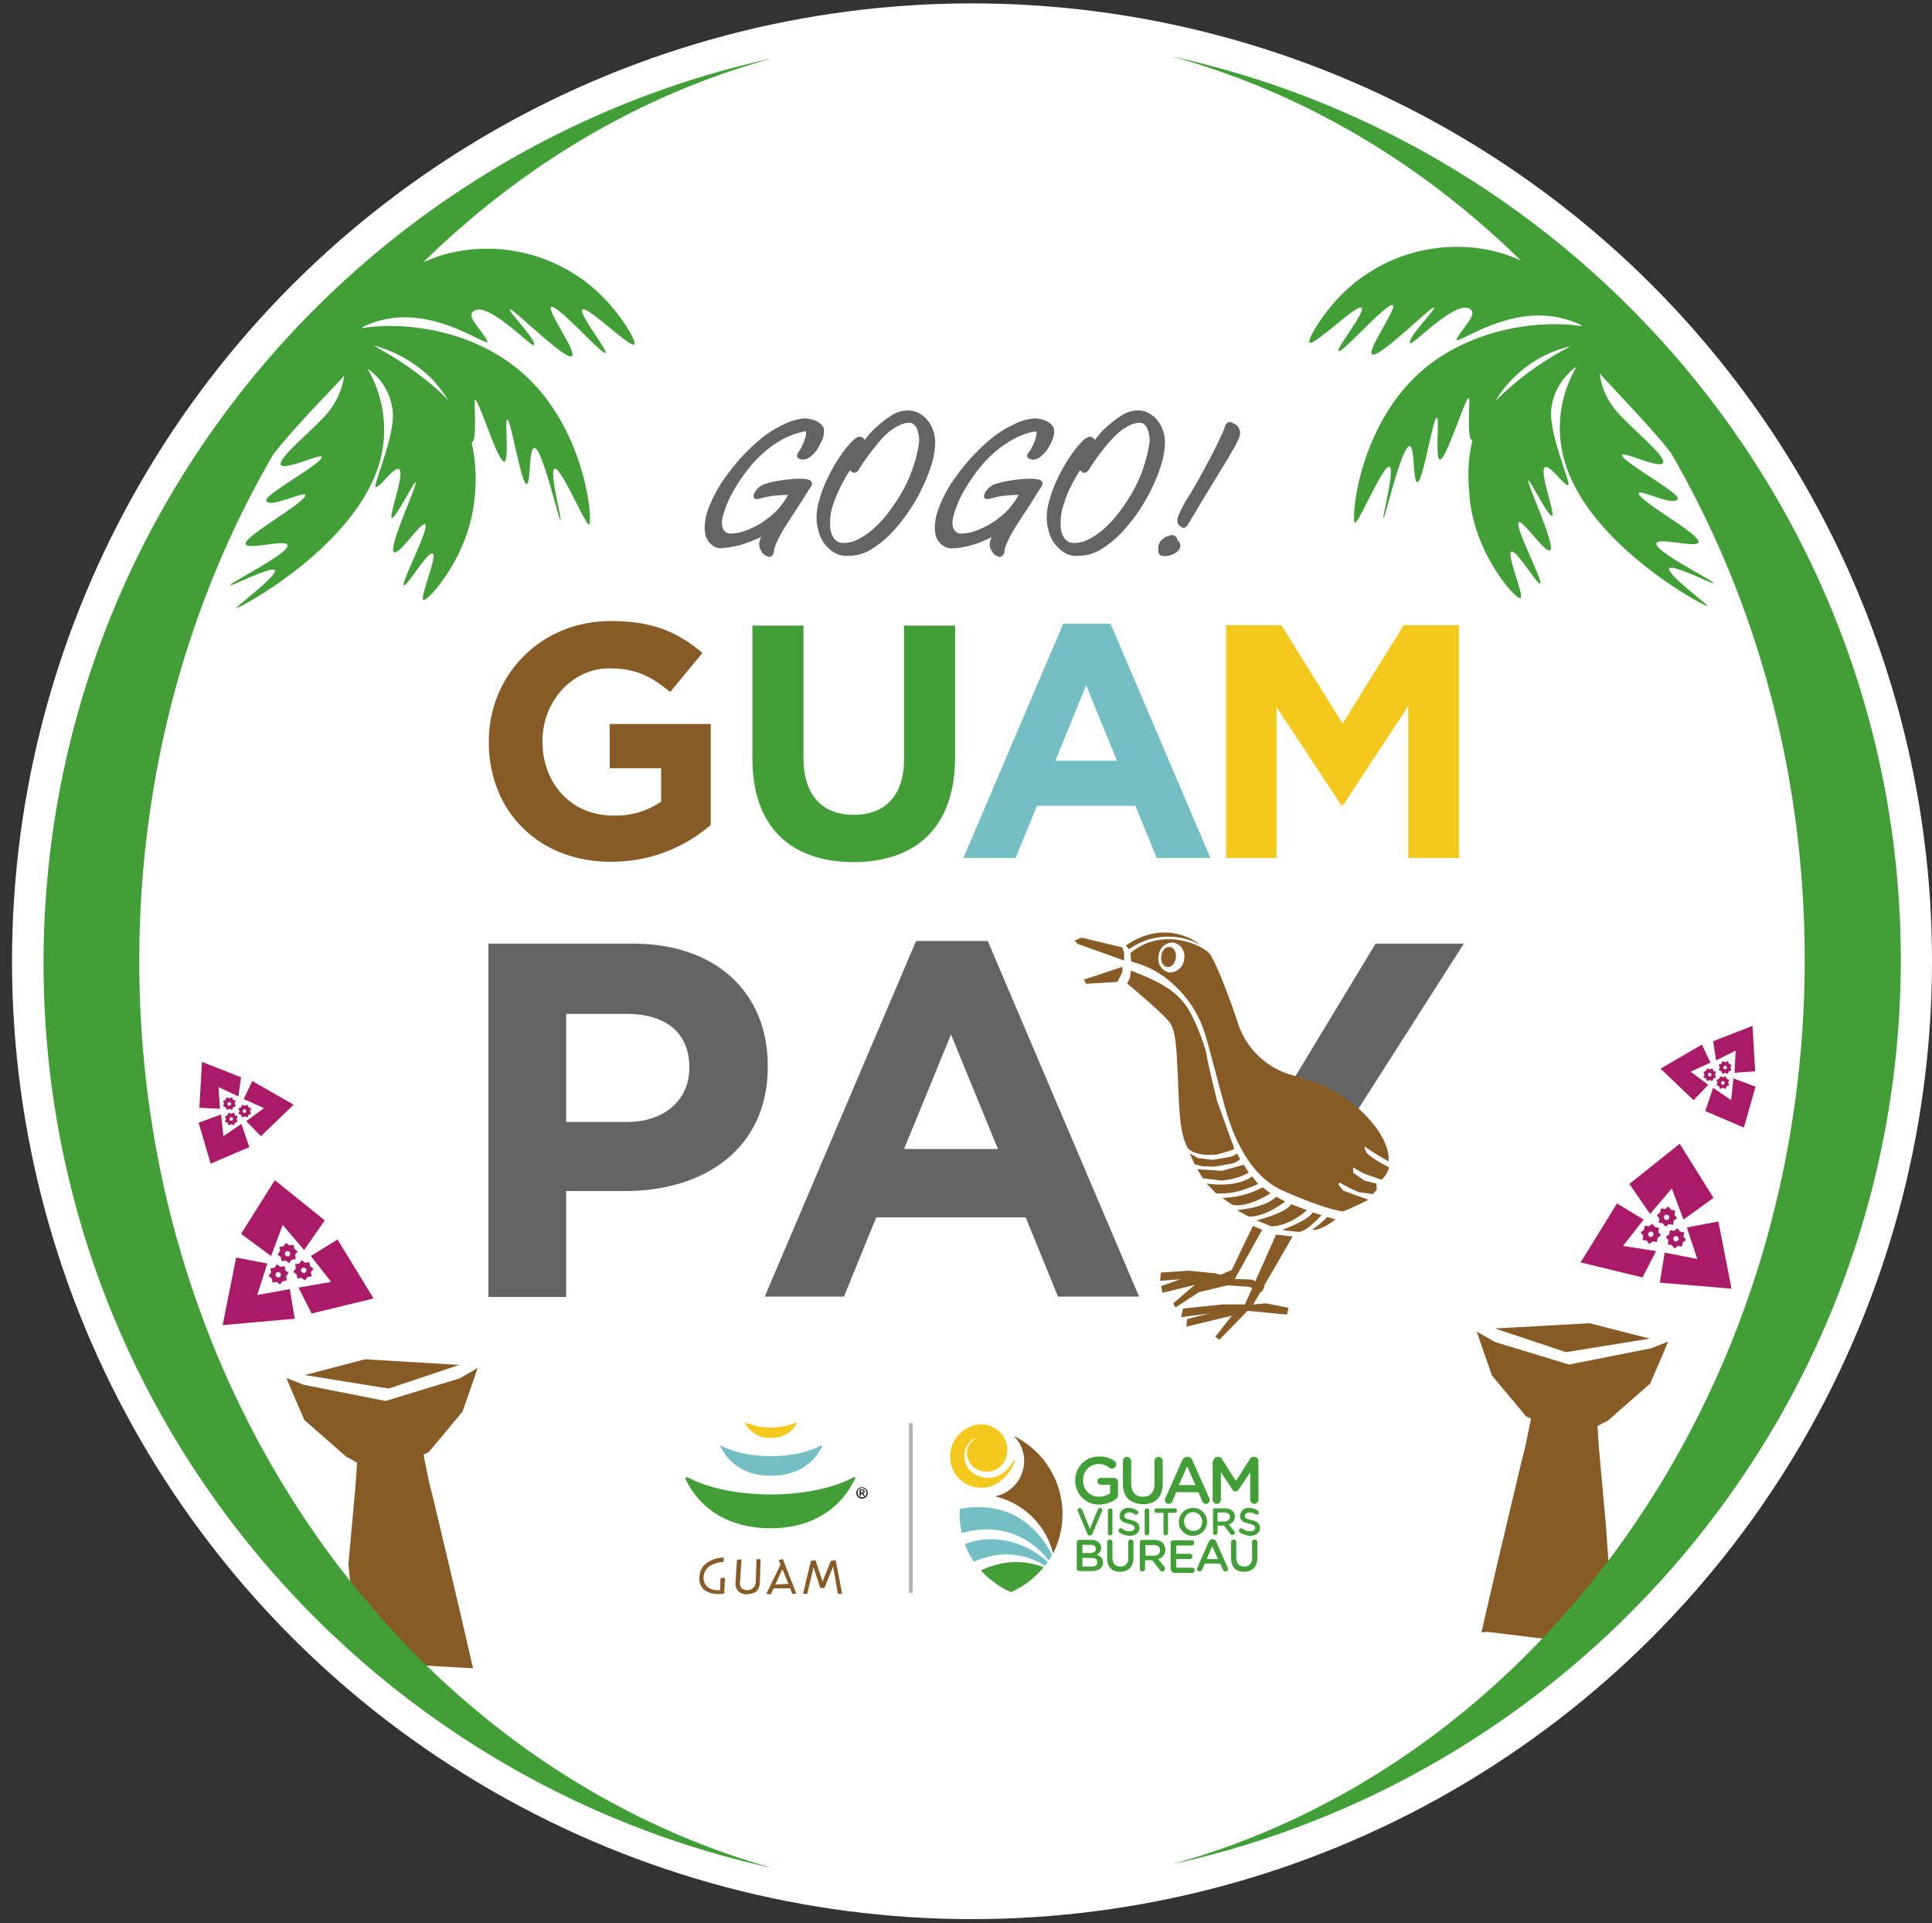 <svg id="logo" xmlns="http://www.w3.org/2000/svg" width="436.591" height="434.555" viewBox="0 0 436.591 434.555"><rect x="0" y="0" width="436.591" height="434.555" fill="#333333" stroke="none"/><g id="グループ_1871" data-name="グループ 1871" transform="translate(2.715 .764)"><g id="グループ_1870" data-name="グループ 1870" fill="#fff"><ellipse id="楕円形_227" data-name="楕円形 227" cx="216.938" cy="216.429" rx="216.938" ry="216.429"/><ellipse id="楕円形_228" data-name="楕円形 228" cx="188.092" cy="210.575" rx="188.092" ry="210.575" transform="translate(28.846 5.854)"/></g></g><g id="グループ_1875" data-name="グループ 1875" transform="translate(333.679 231.785)"><g id="グループ_1872" data-name="グループ 1872" transform="translate(0 67.194)" fill="#875b25"><path id="パス_1686" data-name="パス 1686" d="M407.9 363.288l21.38-1.188 13.575 3.479-18.92 3.054z" transform="translate(-403.743 -362.1)"/><path id="パス_1687" data-name="パス 1687" d="M403 364.3l4.157 2.375 16.714 5.091 18.5-3.648 3.9-1.527c-1.273 3.139-2.63 6.193-3.988 9.332v.085l-.085.085-9.587 8.4h-.085l-2.206 1.188.339 5.175.509 5.6 1.018 11.2c0 .339.085.679.085 1.1l1.1 15.611-10.52 9.926-17.308-2.121-1.442.085.339-1.442c1.782-7.89 3.648-15.78 5.515-23.671l2.8-11.793c.424-1.951 1.018-3.9 1.442-5.939l1.1-5.43-.933-.424-.17-.085-.085-.085-7.72-9.248v-.17c-1.1-3.224-2.291-6.363-3.309-9.587.17.424.339.848.509 1.188z" transform="translate(-403 -362.434)"/></g><g id="グループ_1873" data-name="グループ 1873" transform="translate(41.572)" fill="#a91b66"><path id="パス_1688" data-name="パス 1688" d="M469.785 297.148l-.594-.255-.255-.594-.594.255-.594-.255-.255.594-.594.255.255.594-.255.594.594.255.255.594.594-.254.594.254.255-.594.594-.255-.255-.594zm-1.018.509l-.085.17.085.17-.17.085-.085.17-.17-.085-.17.085-.085-.17-.17-.085.085-.17-.085-.17.17-.085.085-.17.17.085.17-.085.085.17z" transform="translate(-454.259 -284.931)"/><path id="パス_1689" data-name="パス 1689" d="M465.436 294.2l-.594.255-.594-.255-.255.594-.594.255.255.594-.255.594.594.255.255.594.594-.255.594.255.254-.594.594-.255-.254-.594.254-.594-.594-.255zm-.424 1.018l.085.17.17.085-.085.17.085.17-.17.085-.085.17-.17-.085-.17.085-.085-.17-.17-.085.085-.17-.085-.17.17-.085.085-.17.17.085z" transform="translate(-453.728 -284.613)"/><path id="パス_1690" data-name="パス 1690" d="M470.385 293.148l-.594-.255-.255-.594-.594.255-.594-.255-.255.594-.594.255.255.594-.255.594.594.255.255.594.594-.255.594.255.255-.594.594-.255-.254-.594zm-1.018.424l-.085.17.085.17-.17.085-.085.17-.17-.085-.17.085-.085-.17-.17-.085.085-.17-.085-.17.17-.085.085-.17.17.085.17-.085.085.17z" transform="translate(-454.35 -284.325)"/><path id="パス_1691" data-name="パス 1691" d="M469.754 301.821l.509-4.921 5.006 1.866-2.63 9.248-8.739-3.733 1.782-5.26z" transform="translate(-453.804 -285.022)"/><path id="パス_1692" data-name="パス 1692" d="M471.09 288.5l-.254 5.006 4.666-.339-.594-10.266-8.908 3.477.679 4.327z" transform="translate(-454.122 -282.9)"/><path id="パス_1693" data-name="パス 1693" d="M458.787 294.009l3.988 2.969-3.309 3.478L452 293.33l9.333-5.43 1.951 4.072z" transform="translate(-452 -283.658)"/></g><g id="グループ_1874" data-name="グループ 1874" transform="translate(23.501 26.64)" fill="#a91b66"><path id="パス_1694" data-name="パス 1694" d="M451 332.951l.594.764-.17.933.933.17.594.764.764-.594.933.17.17-.933.764-.594-.594-.764.17-.933-.933-.17-.595-.764-.764.594-.933-.17-.17.933zm1.527.339l.255-.17.085-.254.254.085.255-.17.17.254.254.085-.085.255.17.255-.254.17-.085.255-.255-.085-.255.17-.17-.255-.255-.085.085-.254z" transform="translate(-433.777 -316.832)"/><path id="パス_1695" data-name="パス 1695" d="M453.824 340.448l.933.17.594.764.764-.594.933.17.17-.933.764-.594-.594-.764.17-.933-.933-.17-.594-.764-.764.594-.933-.17-.17.933-.764.594.594.763zm1.273-.933l.085-.254-.17-.254.254-.17.085-.254.254.085.255-.17.17.254.254.085-.085.255.17.255-.255.17-.085.255-.254-.085-.255.17-.17-.255z" transform="translate(-434.141 -317.711)"/><path id="パス_1696" data-name="パス 1696" d="M446.7 337.551l.594.763-.17.933.933.17.594.764.764-.594.933.17.17-.933.764-.594-.594-.763.17-.933-.933-.17-.594-.764-.764.594-.933-.17-.17.933zm1.612.255l.255-.17.085-.255.255.085.254-.17.17.255.255.085-.085.255.17.254-.254.17-.085.255-.255-.085-.254.17-.17-.255-.254-.085.085-.254z" transform="translate(-433.125 -317.529)"/><path id="パス_1697" data-name="パス 1697" d="M453.287 324.4l-4.921 5.769-4.666-6.787 11.369-9.078 7.636 12.217-6.787 4.921z" transform="translate(-432.671 -314.3)"/><path id="パス_1698" data-name="パス 1698" d="M440.287 339.787l4.666-5.939-6.023-3.648-8.23 13.32 14 3.394 3.054-5.939z" transform="translate(-430.7 -316.71)"/><path id="パス_1699" data-name="パス 1699" d="M460.284 343.484l-2.376-7.127 7.127-1.357L468 350.186l-16.2-1.357 1.1-6.787z" transform="translate(-433.899 -317.438)"/></g></g><g id="グループ_1879" data-name="グループ 1879" transform="translate(44.881 239.93)"><g id="グループ_1876" data-name="グループ 1876" transform="translate(19.853 67.194)" fill="#875b25"><path id="パス_1700" data-name="パス 1700" d="M125.77 372.973l-21.3-1.273-13.57 3.563 18.92 3.054z" transform="translate(-86.743 -371.7)"/><path id="パス_1701" data-name="パス 1701" d="M129.269 374l-4.157 2.375-16.714 5.09-18.5-3.648L86 376.291c1.273 3.139 2.63 6.193 3.988 9.332v.085l.085.085 9.587 8.4h.085l2.206 1.188-.339 5.175-.509 5.6-1.018 11.2c0 .339-.085.679-.085 1.1l1.273 12.557 10.52 9.926 14.932.848 1.442.085-.339-1.442c-1.782-7.89-3.648-15.78-5.515-23.671l-2.8-11.793c-.424-1.951-1.018-3.9-1.442-5.939l-1.1-5.43.933-.424.17-.085.085-.085 7.721-9.248v-.17c1.1-3.224 2.291-6.363 3.309-9.587-.17.424-.339.848-.509 1.188z" transform="translate(-86 -372.049)"/></g><g id="グループ_1877" data-name="グループ 1877" fill="#a91b66"><path id="パス_1702" data-name="パス 1702" d="M69.855 307.442l-.255.594.594.255.255.594.594-.255.594.255.255-.594.594-.255-.255-.594.255-.594-.594-.255-.256-.593-.594.255-.594-.255-.255.594-.594.255zm.933-.254l.085-.17.17.085.17-.085.085.17.17.085-.085.17.085.17-.17.085-.085.17-.17-.085-.17.085-.085-.17-.17-.085.085-.17-.085-.17z" transform="translate(-63.661 -294.546)"/><path id="パス_1703" data-name="パス 1703" d="M73.794 304.494l-.594.255.255.594-.255.594.594.255.255.594.594-.255.594.255.255-.594.594-.255-.255-.594.255-.594-.594-.255-.255-.594-.594.255-.594-.255zm.764.509l.17-.085.085.17.17.085-.085.17.085.17-.17.085-.085.17-.17-.085-.17.085-.085-.17-.17-.085.085-.17-.085-.17.17-.085.085-.17z" transform="translate(-64.207 -294.228)"/><path id="パス_1704" data-name="パス 1704" d="M69.355 303.342l-.255.594.594.254.255.594.594-.254.594.254.255-.594.594-.254-.255-.594.255-.594-.594-.255-.255-.594-.594.255-.594-.255-.255.594-.594.255zm.933-.17l.085-.17.17.085.17-.085.085.17.17.085-.085.17.085.17-.255.085-.085.17-.17-.085-.17.085-.085-.17-.17-.085.085-.17-.085-.17z" transform="translate(-63.585 -293.925)"/><path id="パス_1705" data-name="パス 1705" d="M68.2 311.421l-.51-4.921-5.09 1.867 2.715 9.248 8.739-3.733-1.782-5.26z" transform="translate(-62.6 -294.622)"/><path id="パス_1706" data-name="パス 1706" d="M67.127 298.184l.339 4.921-4.666-.254.594-10.351 8.823 3.479-.594 4.327z" transform="translate(-62.63 -292.5)"/><path id="パス_1707" data-name="パス 1707" d="M79.181 303.709l-3.988 2.969 3.309 3.394 7.381-7.127-9.332-5.345-1.951 4.072z" transform="translate(-64.419 -293.273)"/></g><g id="グループ_1878" data-name="グループ 1878" transform="translate(5.43 26.725)" fill="#a91b66"><path id="パス_1708" data-name="パス 1708" d="M87.418 342.057l-.17-.933-.933.17-.764-.594-.594.764-.933.17.17.933-.594.764.764.594.17.933.933-.17.764.594.594-.764.933-.17-.17-.933.594-.764zm-1.018 1.1l.085.339-.255.085-.17.254-.255-.17-.255.085-.085-.255-.255-.17.17-.255-.085-.254.255-.085.17-.255.255.17.255-.085.085.255.255.17z" transform="translate(-71.213 -326.532)"/><path id="パス_1709" data-name="パス 1709" d="M85.188 349.115l.594-.764-.764-.594-.17-.933-.933.17-.764-.594-.594.764-.933.17.17.933-.594.763.764.594.17.933.933-.17.764.594.594-.764.933-.17zm-1.442.085l-.17.255-.255-.17-.255.085-.085-.254-.255-.17.17-.255-.085-.255.255-.085.17-.254.255.17.255-.085.085.255.255.17-.17.254.085.255z" transform="translate(-70.849 -327.396)"/><path id="パス_1710" data-name="パス 1710" d="M91.618 346.657l-.17-.933-.933.17-.764-.594-.594.764-.933.17.17.933-.594.764.764.594.17.933.933-.17.764.594.594-.764.933-.17-.17-.933.594-.764zm-.933 1.018l.085.254-.255.085-.17.255-.255-.17-.255.085-.085-.255-.255-.17.17-.255-.085-.255.255-.085.17-.255.255.17.255-.085.085.255.255.17z" transform="translate(-71.85 -327.229)"/><path id="パス_1711" data-name="パス 1711" d="M83.317 334.1l4.836 5.684 4.666-6.7L81.536 324 73.9 336.132l6.787 5.006z" transform="translate(-69.743 -324)"/><path id="パス_1712" data-name="パス 1712" d="M96.581 349.387L92 343.533l6.024-3.733 8.145 13.32-14 3.394-2.969-5.854z" transform="translate(-72.062 -326.395)"/><path id="パス_1713" data-name="パス 1713" d="M76.805 353.084l2.291-7.127-7.042-1.357L69 359.871l16.289-1.442-1.1-6.7z" transform="translate(-69 -327.123)"/></g></g><ellipse id="楕円形_229" data-name="楕円形 229" cx="217.702" cy="217.278" rx="217.702" ry="217.278" fill="none"/><g id="グループ_1893" data-name="グループ 1893" transform="translate(110.378 92.731)"><g id="グループ_1891" data-name="グループ 1891"><g id="グループ_1880" data-name="グループ 1880" transform="translate(48.868)" fill="#656464"><path id="パス_1714" data-name="パス 1714" d="M200.369 150.37a2.832 2.832 0 01-1.018-.424 4.39 4.39 0 01-1.357-1.442 3.6 3.6 0 01-.509-1.612 6.084 6.084 0 01-.085-1.1 12.379 12.379 0 011.1-4.921 29.52 29.52 0 012.8-5.345 56.184 56.184 0 013.988-5.175 47.931 47.931 0 014.751-4.581 24.18 24.18 0 015.09-3.224 12.886 12.886 0 014.921-1.442 5.84 5.84 0 011.1.17c.17 0 .255.085.424.085a3.04 3.04 0 01.933.339 3.356 3.356 0 011.273.848 2.045 2.045 0 01.594 1.527 5.156 5.156 0 01-.509 2.121c-.339.679-.679 1.357-1.1 2.036a8.281 8.281 0 01-1.442 1.527 2.886 2.886 0 01-1.612.679 2.239 2.239 0 01-.594-.085.312.312 0 01-.255-.085c-.594-.17-.594-.594-.594-.679a1.611 1.611 0 01.255-.764 1.49 1.49 0 01.339-.424 15.279 15.279 0 001.188-2.63 4.022 4.022 0 00.255-1.357v-.339h-.339a17.152 17.152 0 00-5.26 1.951 22.913 22.913 0 00-4.581 3.394 28.469 28.469 0 00-3.733 4.242 37.747 37.747 0 00-2.8 4.412 20.943 20.943 0 00-1.7 3.9 10.356 10.356 0 00-.594 2.545 3.545 3.545 0 00.255 1.527 1.848 1.848 0 00.594.764 1.855 1.855 0 01.424.255 2.922 2.922 0 00.764.085 11.927 11.927 0 001.527-.17 12.714 12.714 0 002.291-.679 22.775 22.775 0 002.885-1.442 26.471 26.471 0 003.394-2.63c.339-.339.764-.848 1.1-1.273s.679-.848 1.018-1.357a8.475 8.475 0 00.679-1.188c-1.1 0-2.121.085-3.054.17a19.953 19.953 0 00-3.394.679c-.085 0-.17.085-.339.085h-.509a.645.645 0 01-.509-.679 2.554 2.554 0 01.509-1.188 4.4 4.4 0 011.612-1.357 11.1 11.1 0 011.273-.424c.509-.17 1.188-.255 1.867-.424.679-.085 1.527-.255 2.376-.339s1.7-.17 2.545-.17h.509a3.8 3.8 0 011.018.085c.255 0 .509.085.679.085l.17.085a.891.891 0 01.679.848v.085l-.255.594c-.339.509-.679 1.018-1.1 1.7l-1.273 2.036-1.612 2.46c-1.018 1.612-1.866 2.885-2.46 3.9a23.527 23.527 0 00-1.273 2.46 10.488 10.488 0 00-.594 1.612 2.08 2.08 0 01-.339 1.273.891.891 0 01-.764.424.51.51 0 01-.339-.085c-.17-.085-.424-.17-.594-.255a2.583 2.583 0 01-.679-.679 9.254 9.254 0 01-.509-.933 3.607 3.607 0 01-.17-.933 4.378 4.378 0 01.17-.933 3.011 3.011 0 01.339-.764 7.525 7.525 0 01-1.442.679c-.848.424-1.782.679-2.63 1.018a14.727 14.727 0 01-2.46.594 10.242 10.242 0 01-2.121.255 1.875 1.875 0 01-1.187-.003z" transform="translate(-197.4 -119.318)"/><path id="パス_1715" data-name="パス 1715" d="M232.46 151.664a4.731 4.731 0 01-1.612-.764 7.961 7.961 0 01-3.309-5.09 9.572 9.572 0 01-.339-2.545 13.237 13.237 0 01.594-3.9 25.972 25.972 0 011.442-4.072 40.128 40.128 0 011.951-3.818 35.452 35.452 0 012.121-3.224 19.325 19.325 0 011.951-2.291c.679-.679 1.188-1.018 1.7-1.018a.51.51 0 01.339.085 1.166 1.166 0 01.764.679 18.112 18.112 0 012.969-3.224 23.373 23.373 0 013.139-2.376 6.889 6.889 0 013.818-1.1 5.007 5.007 0 011.188.17 6.441 6.441 0 01.933.339 5.867 5.867 0 011.867 1.357 7.568 7.568 0 011.442 2.291 8.892 8.892 0 01.594 3.054 17.707 17.707 0 01-.764 4.751 35.885 35.885 0 01-2.121 5.43 37.906 37.906 0 01-3.224 5.6 40.183 40.183 0 01-3.987 4.921 24.353 24.353 0 01-4.5 3.563 9.585 9.585 0 01-4.921 1.357 4.769 4.769 0 01-2.035-.175zm2.376-19.259a31.391 31.391 0 00-2.121 3.648 35.2 35.2 0 00-1.7 3.988 12.822 12.822 0 00-.764 4.242 10.82 10.82 0 00.085 1.612 4.634 4.634 0 00.509 1.527 2.954 2.954 0 00.933 1.1 1.706 1.706 0 00.679.339 4.482 4.482 0 001.1.085 6.948 6.948 0 003.224-.933 15.467 15.467 0 003.563-2.545 24.741 24.741 0 003.394-3.818 37.972 37.972 0 003.062-4.75 29.833 29.833 0 002.291-5.345 26.393 26.393 0 001.273-5.43 6.81 6.81 0 00-.339-2.545 2.948 2.948 0 00-.679-1.273 2.577 2.577 0 00-.594-.424 2.922 2.922 0 00-.764-.085 4.56 4.56 0 00-1.782.424 15.776 15.776 0 00-1.951 1.1 11.055 11.055 0 00-1.866 1.612 18.644 18.644 0 00-1.7 1.951 56.475 56.475 0 00-3.818 5.26 2.341 2.341 0 01-.509.679.916.916 0 01-.594.255h-.255a1.568 1.568 0 01-.764-.594c.172.005.087-.085.087-.085z" transform="translate(-201.917 -119)"/><path id="パス_1716" data-name="パス 1716" d="M261.669 150.37a2.833 2.833 0 01-1.018-.424 4.39 4.39 0 01-1.357-1.442 3.6 3.6 0 01-.509-1.612 6.087 6.087 0 01-.085-1.1 12.693 12.693 0 011.1-4.921 26.973 26.973 0 012.8-5.345 56.2 56.2 0 013.988-5.175 47.938 47.938 0 014.751-4.581 24.179 24.179 0 015.09-3.224 12.886 12.886 0 014.921-1.442 5.84 5.84 0 011.1.17c.17 0 .255.085.424.085a4.136 4.136 0 01.933.339 3.356 3.356 0 011.273.848 2.045 2.045 0 01.594 1.527 5.155 5.155 0 01-.509 2.121 11.515 11.515 0 01-1.1 2.036 8.28 8.28 0 01-1.442 1.527 2.886 2.886 0 01-1.612.679 2.239 2.239 0 01-.594-.085.312.312 0 01-.255-.085c-.594-.17-.594-.594-.594-.679a1.183 1.183 0 01.339-.764 1.49 1.49 0 01.339-.424 15.271 15.271 0 001.188-2.63 5.882 5.882 0 00.255-1.357v-.339c-.085.085-.17 0-.339 0a15.218 15.218 0 00-5.26 1.951 22.913 22.913 0 00-4.581 3.394 28.469 28.469 0 00-3.733 4.242 37.744 37.744 0 00-2.8 4.412 20.943 20.943 0 00-1.7 3.9 10.358 10.358 0 00-.594 2.545 3.545 3.545 0 00.255 1.527 1.848 1.848 0 00.594.764 1.855 1.855 0 01.424.255 2.922 2.922 0 00.764.085 11.927 11.927 0 001.527-.17 11 11 0 002.291-.679 22.776 22.776 0 002.885-1.442 21.664 21.664 0 003.394-2.63 14.742 14.742 0 001.1-1.273c.339-.424.679-.848 1.018-1.357a8.474 8.474 0 00.679-1.188c-1.1 0-2.121.085-3.054.17a19.954 19.954 0 00-3.394.679c-.085 0-.17.085-.339.085h-.509a.645.645 0 01-.509-.679 2.952 2.952 0 01.509-1.188 4.4 4.4 0 011.612-1.357 11.092 11.092 0 011.273-.424c.509-.17 1.188-.255 1.866-.424.679-.085 1.527-.255 2.376-.339s1.782-.17 2.545-.17h.594a3.8 3.8 0 01.933.085c.254 0 .509.085.679.085l.17.085a.833.833 0 01.679.848v.085l-.254.594c-.339.509-.679 1.018-1.1 1.7l-1.273 2.036c-.509.764-1.018 1.612-1.612 2.46-1.018 1.612-1.867 2.8-2.46 3.9a23.526 23.526 0 00-1.273 2.46 10.214 10.214 0 00-.594 1.612 2.29 2.29 0 01-.339 1.273 1.173 1.173 0 01-.764.424.51.51 0 01-.339-.085c-.17-.085-.424-.17-.594-.255a2.582 2.582 0 01-.679-.679c-.17-.255-.339-.594-.509-.848a3.608 3.608 0 01-.17-.933 4.378 4.378 0 01.17-.933 3.014 3.014 0 01.339-.764 7.518 7.518 0 01-1.442.679 16.784 16.784 0 01-2.63 1.018 14.734 14.734 0 01-2.46.594 10.242 10.242 0 01-2.121.255 3.333 3.333 0 01-1.271-.088z" transform="translate(-206.693 -119.318)"/><path id="パス_1717" data-name="パス 1717" d="M293.76 151.664a4.732 4.732 0 01-1.612-.764 7.96 7.96 0 01-3.309-5.09 9.572 9.572 0 01-.339-2.545 13.24 13.24 0 01.594-3.9 25.968 25.968 0 011.442-4.072 40.11 40.11 0 011.951-3.818 35.471 35.471 0 012.121-3.224 19.325 19.325 0 011.951-2.291 2.852 2.852 0 011.7-1.018.51.51 0 01.339.085 1.166 1.166 0 01.764.679 18.11 18.11 0 012.969-3.224 23.377 23.377 0 013.139-2.376 6.889 6.889 0 013.818-1.1 5.007 5.007 0 011.188.17 3.546 3.546 0 01.848.339 5.867 5.867 0 011.867 1.357 7.569 7.569 0 011.442 2.291 8.893 8.893 0 01.594 3.054 17.708 17.708 0 01-.764 4.751 35.885 35.885 0 01-2.121 5.43 37.9 37.9 0 01-3.224 5.6 40.182 40.182 0 01-3.988 4.921 24.352 24.352 0 01-4.5 3.563 9.585 9.585 0 01-4.921 1.357 4.508 4.508 0 01-1.949-.175zm2.376-19.259a31.394 31.394 0 00-2.121 3.648 24.432 24.432 0 00-1.612 3.988 12.822 12.822 0 00-.764 4.242 10.818 10.818 0 00.085 1.612 4.056 4.056 0 00.509 1.527 2.955 2.955 0 00.933 1.1 1.705 1.705 0 00.679.339 4.482 4.482 0 001.1.085 6.948 6.948 0 003.224-.933 15.469 15.469 0 003.563-2.545 24.743 24.743 0 003.394-3.818 37.978 37.978 0 003.054-4.751 29.832 29.832 0 002.291-5.345 33.371 33.371 0 001.273-5.43 6.81 6.81 0 00-.339-2.545 2.948 2.948 0 00-.679-1.273 2.578 2.578 0 00-.594-.424 2.922 2.922 0 00-.764-.085 4.56 4.56 0 00-1.782.424 11.352 11.352 0 00-1.951 1.1 16.962 16.962 0 00-1.866 1.612c-.594.594-1.188 1.273-1.782 1.951a56.475 56.475 0 00-3.818 5.26 2.342 2.342 0 01-.509.679.917.917 0 01-.594.255h-.254a1.569 1.569 0 01-.764-.594c.172.006.088-.084.088-.084z" transform="translate(-211.21 -119)"/><path id="パス_1718" data-name="パス 1718" d="M318.964 152.3a.441.441 0 01-.339-.17 1.478 1.478 0 01-.424-1.188 4.131 4.131 0 01.085-1.018 2.866 2.866 0 01.509-1.018 9.014 9.014 0 01.933-.764 7.886 7.886 0 011.527-.509h.17l.254.085a.643.643 0 01.339.17 1.125 1.125 0 01.509.848c0 .085.085.085.085.17l.254.085v.17a1.215 1.215 0 01.339.848 1.787 1.787 0 01-.424 1.1 3.321 3.321 0 01-.848.679 5.188 5.188 0 01-1.018.424 5.839 5.839 0 01-1.1.17c-.427.006-.682-.082-.851-.082zm4.751-6.363c-.085 0-.255-.085-.594-.339a1.572 1.572 0 01-.594-1.357 1.657 1.657 0 01.085-.594c.085-.17.17-.509.424-1.018.17-.424.509-1.018.849-1.7a24.887 24.887 0 011.527-2.545c1.273-2.206 2.46-4.242 3.478-6.193.424-.848.933-1.7 1.357-2.545l1.273-2.545c.424-.848.764-1.612 1.1-2.291a12.272 12.272 0 00.679-1.782v-.085l.255-.339a.944.944 0 01.848-.509h.17a11.362 11.362 0 011.018.509 1.665 1.665 0 01.763.764 2.152 2.152 0 01.339 1.357 2.934 2.934 0 01-.254 1.018c-.17.339-.339.764-.594 1.273a13.719 13.719 0 01-.848 1.527 15.761 15.761 0 00-.933 1.612c-.764 1.273-1.612 2.63-2.545 4.157-.764 1.273-1.612 2.63-2.376 3.9s-1.527 2.46-2.121 3.563c-.764 1.273-1.527 2.46-2.206 3.648q0 .127-.255.255a.876.876 0 01-.679.339z" transform="translate(-215.712 -119.47)"/></g><g id="グループ_1890" data-name="グループ 1890" transform="translate(0 47.596)"><g id="グループ_1884" data-name="グループ 1884" transform="translate(.085)"><g id="グループ_1883" data-name="グループ 1883"><g id="グループ_1882" data-name="グループ 1882"><g id="グループ_1881" data-name="グループ 1881"><path id="パス_1719" data-name="パス 1719" d="M139.9 202.5v-.17c0-14.932 11.623-27.234 27.573-27.234 9.5 0 15.187 2.545 20.7 7.212l-7.3 8.823c-4.072-3.394-7.636-5.345-13.744-5.345-8.4 0-15.1 7.466-15.1 16.374v.17c0 9.587 6.618 16.714 15.95 16.714a18.056 18.056 0 0010.86-3.139v-7.551h-11.62v-10.008h22.822v22.822a34.112 34.112 0 01-22.483 8.314c-16.374.086-27.658-11.452-27.658-26.982z" transform="translate(-139.9 -175.1)" fill="#875b25"/><path id="パス_1720" data-name="パス 1720" d="M210.1 206.334V176.3h11.538v29.779c0 8.569 4.242 12.981 11.369 12.981 7.042 0 11.369-4.242 11.369-12.641V176.3h11.538v29.694c0 15.95-8.908 23.755-23.077 23.755-14.083-.084-22.737-7.974-22.737-23.415z" transform="translate(-150.542 -175.282)" fill="#429f37"/><path id="パス_1721" data-name="パス 1721" d="M288.868 175.8h10.69l22.568 52.941h-12.133l-4.836-11.793h-22.228l-4.836 11.793H266.3zM301 206.767l-6.957-17.053-6.957 17.053z" transform="translate(-159.061 -175.206)" fill="#73bfc4"/><path id="パス_1722" data-name="パス 1722" d="M336.3 176.2h12.472l13.828 22.228 13.83-22.228h12.47v52.6h-11.452v-34.359l-14.762 22.483h-.339L347.669 194.7v34.1H336.3z" transform="translate(-169.672 -175.267)" fill="#f3c91e"/></g></g></g></g><g id="グループ_1889" data-name="グループ 1889" transform="translate(0 70.377)"><g id="グループ_1887" data-name="グループ 1887" transform="translate(0 1.908)"><g id="グループ_1886" data-name="グループ 1886"><g id="XMLID_00000011743030769567490910000017534641096581680825_" transform="translate(0 .594)"><g id="グループ_1885" data-name="グループ 1885"><path id="パス_1723" data-name="パス 1723" d="M202.922 288.573v.254c0 18.5-14.338 28.082-32.24 28.082h-13.32v23.925H139.8V261h32.579c19.089 0 30.543 11.284 30.543 27.573zm-17.732.594v-.255c0-7.89-5.43-12.047-14.253-12.047h-13.575V301.3h13.914c8.739-.085 13.914-5.346 13.914-12.133z" transform="translate(-139.8 -261)" fill="#656464"/></g></g><path id="パス_1724" data-name="パス 1724" d="M247.591 260.3h16.2l34.191 80.344h-18.321l-7.3-17.9H238.6l-7.3 17.9h-17.9zm18.5 47l-10.605-25.877-10.61 25.877z" transform="translate(-150.957 -260.3)" fill="#656464"/></g><path id="パス_1725" data-name="パス 1725" d="M392.794 261h-19.938L354.7 291.034c3.733 1.1 9.163 2.715 14.253 7.3z" transform="translate(-172.377 -260.406)" fill="#656464"/></g><g id="グループ_1888" data-name="グループ 1888" transform="translate(132.437)" fill="#875b25"><path id="パス_1726" data-name="パス 1726" d="M307.1 264.575v-1.866l-.424-1.1-9.163-2.206-1.612.679.764.764z" transform="translate(-295.9 -258.256)"/><path id="パス_1727" data-name="パス 1727" d="M307.054 267.2l-8.654 2.885.509.933 7.042-.424a17.554 17.554 0 001.1-2.206 2.679 2.679 0 000-1.188" transform="translate(-296.279 -259.438)"/><path id="パス_1728" data-name="パス 1728" d="M309.6 260.977l.679.848a15.306 15.306 0 0116.29-.933c-.085 0-7.466-6.448-16.968.085" transform="translate(-297.977 -258.052)"/><path id="パス_1729" data-name="パス 1729" d="M310.748 268.2l-.17 1.612-.679 1.273s8.4 6.957 9.757 8.993 1.442 6.872 1.7 11.623.17 13.066 2.206 16.459c0 0 1.1 2.036 6.448 1.612a30.43 30.43 0 004.157-1.273l-3.9-10.775s-2.121-8.484-2.376-10.435c-.254-1.7-2.63-8.484-4.921-11.538-1.782-2.121-3.733-4.412-12.217-7.551" transform="translate(-298.022 -259.59)"/><path id="パス_1730" data-name="パス 1730" d="M326.6 316.9l1.866 1.018 3.309.424 4.327-.764 1.188-.679.679 1.273a5.349 5.349 0 01-1.527.933c-.509.085-4.242.764-4.242.764l-2.715-.085-1.782-.424z" transform="translate(-300.554 -266.973)"/><path id="パス_1731" data-name="パス 1731" d="M328.6 320.918l1.273 2.036s3.479.424 4.072.509a14.719 14.719 0 006.278-1.782l-1.1-1.782-4.921 1.357z" transform="translate(-300.857 -267.427)"/><path id="パス_1732" data-name="パス 1732" d="M331.1 324.612l2.121 2.206a16.348 16.348 0 005.515-.594 27.288 27.288 0 003.988-1.527l-1.357-1.7s-3.054 2.63-10.266 1.612" transform="translate(-301.236 -267.897)"/><path id="パス_1733" data-name="パス 1733" d="M344.363 325.9l1.782 1.357s-5.006 3.309-8.569 2.63l-2.376-1.612a19.593 19.593 0 009.163-2.376" transform="translate(-301.858 -268.337)"/><path id="パス_1734" data-name="パス 1734" d="M348.023 328.4l2.036 1.1s-4.5 3.563-8.23 3.394l-2.63-1.442c.085-.085 6.278-.424 8.823-3.054" transform="translate(-302.464 -268.716)"/><path id="パス_1735" data-name="パス 1735" d="M352.205 330.4l3.563 1.357s-3.733 3.563-8.06 3.648l-3.309-1.357s6.618-1.612 7.805-3.648" transform="translate(-303.252 -269.019)"/><path id="パス_1736" data-name="パス 1736" d="M358.072 332.6l2.036.594s-3.224 3.648-5.09 3.818l-3.818-.424c0-.085 6.024-2.206 6.872-3.988" transform="translate(-304.283 -269.352)"/><path id="パス_1737" data-name="パス 1737" d="M362.509 333.8l1.951.509s-2.63 2.376-5.26 2.46c0-.085 3.139-2.375 3.309-2.969" transform="translate(-305.496 -269.534)"/><path id="パス_1738" data-name="パス 1738" d="M367.559 314.188a6.2 6.2 0 001.7-2.8s-4.666-2.376-5.175-3.479-.424-1.273-.424-1.273l2.291 1.527 3.139 1.867s1.018-4.412-5.939-11.2-14.847-7.636-18.071-9.078a17.876 17.876 0 01-10.011-11.029c-2.121-6.448-4.836-13.235-6.193-15.356s-10.775-6.533-18.071-.424l.17 1.951a21.422 21.422 0 0110.351 5.939A24.4 24.4 0 01327.6 281.1c.509 1.273 4.242 15.78 4.666 17.053s3.563 14.253 12.811 18.411c9.333 4.157 12.981 4.666 13.659 4.751.679 0 5.854-2.63 5.854-2.63l-5.684-2.036-1.1-1.357.254-.509a33.49 33.49 0 004.327 2.206c.679.085 3.224.424 3.224.424l.848-1.018-.085-1.357-2.715-.679-2.545-1.782v-1.188l2.376 1.358zm-47.935-46.832a3.133 3.133 0 01-2.46-3.733 3.241 3.241 0 013.309-3.054 3.133 3.133 0 012.46 3.733 3.3 3.3 0 01-3.309 3.054" transform="translate(-298.159 -258.322)"/><path id="パス_1739" data-name="パス 1739" d="M322.3 264.357c-.17 1.273-1.018 2.206-1.951 2.036-.933-.085-1.527-1.188-1.357-2.46s1.018-2.206 1.951-2.036c.933.085 1.527 1.188 1.357 2.46" transform="translate(-299.397 -258.631)"/><path id="パス_1740" data-name="パス 1740" d="M345.765 338.5l3.733.424-8.908 15.356s2.715-.255 2.885-.255c.085 0 5.09 1.018 5.09 1.018l-.339 1.527-8.908-.848-6.363 6.533-.933-.679 3.733-4.751-10.266 2.46.17-1.7 5.006-1.273-6.363.848.424-1.951 8.908-.933h5.09z" transform="translate(-300.205 -270.247)"/><path id="パス_1741" data-name="パス 1741" d="M339.656 336.2l2.121.848-6.193 11.114 3.987.17 2.715 1.527-.594 1.273-2.885-1.188-4.836-.339-6.448 1.527-5.345 3.479-.509-.933 4.836-4.157-7.3 1.782-.254-1.527 4.327-1.527-4.581.339.17-1.867 6.278-.424 6.024.594 1.188.339 2.545-1.1z" transform="translate(-299.356 -269.898)"/></g></g></g></g><g id="グループ_1892" data-name="グループ 1892" transform="translate(23.501 207.351)"><path id="パス_1742" data-name="パス 1742" d="M296.1 403.03a5.289 5.289 0 015.345-5.43 5.733 5.733 0 013.563 1.018 1.075 1.075 0 01.339.764.942.942 0 01-.933.933 1.227 1.227 0 01-.594-.17 3.819 3.819 0 00-2.545-.848 3.517 3.517 0 00-3.394 3.648 3.522 3.522 0 003.563 3.733 4.752 4.752 0 002.545-.764v-1.951h-2.036a.837.837 0 01-.848-.764.783.783 0 01.848-.764h2.885a.942.942 0 01.933.933v2.8a1.281 1.281 0 01-.679 1.188 6.717 6.717 0 01-3.733 1.1 5.322 5.322 0 01-5.26-5.43" transform="translate(-186.995 -368.584)" fill="#429f37"/><path id="パス_1743" data-name="パス 1743" d="M308.8 403.809v-5.175a.933.933 0 011.867 0v5.09c0 1.951 1.018 2.97 2.63 2.97s2.63-.933 2.63-2.885v-5.175a.933.933 0 011.867 0v5.09c0 3.139-1.782 4.666-4.5 4.666-2.8-.085-4.5-1.612-4.5-4.581" transform="translate(-188.92 -368.6)" fill="#429f37"/><path id="パス_1744" data-name="パス 1744" d="M326.872 404.063l-1.867-4.242-1.866 4.242zm-6.787 2.969l3.818-8.569a1.208 1.208 0 011.1-.764h.085a1.169 1.169 0 011.1.764l3.818 8.569a.765.765 0 01.085.424.8.8 0 01-.848.848.826.826 0 01-.848-.679l-.848-1.951h-5.006l-.848 2.036a.923.923 0 01-.848.594.8.8 0 01-.848-.848.635.635 0 01.085-.424" transform="translate(-190.618 -368.6)" fill="#429f37"/><path id="パス_1745" data-name="パス 1745" d="M332.87 398.633a.942.942 0 01.933-.933h.17a.852.852 0 01.848.509l3.139 4.921 3.139-4.921a.852.852 0 01.848-.509h.17a.941.941 0 01.933.933v8.739a.933.933 0 11-1.866 0v-6.193L338.639 405a.975.975 0 01-.764.509.815.815 0 01-.764-.509l-2.545-3.818v6.193a.933.933 0 01-1.867 0v-8.739z" transform="translate(-192.543 -368.6)" fill="#429f37"/><path id="パス_1746" data-name="パス 1746" d="M299.809 425.824c.848 0 1.357-.339 1.357-1.018 0-.594-.509-.933-1.442-.933h-1.951v1.951zm-.339-3.054c.764 0 1.357-.339 1.357-.933 0-.594-.424-.933-1.273-.933h-1.782v1.866zm-2.969-2.376a.58.58 0 01.594-.594h2.545a2.878 2.878 0 011.866.594 1.54 1.54 0 01.509 1.188 1.75 1.75 0 01-1.015 1.612 1.726 1.726 0 011.442 1.7c0 1.273-1.018 1.951-2.63 1.951h-2.715a.58.58 0 01-.594-.594z" transform="translate(-187.055 -371.95)" fill="#429f37"/><path id="パス_1747" data-name="パス 1747" d="M304.6 423.857v-3.563a.594.594 0 111.188 0v3.479c0 1.357.679 2.036 1.782 2.036a1.7 1.7 0 001.782-1.951v-3.563a.594.594 0 011.188 0v3.479c0 2.121-1.188 3.224-3.054 3.224-1.782 0-2.885-1.018-2.885-3.139" transform="translate(-188.283 -371.935)" fill="#429f37"/><path id="パス_1748" data-name="パス 1748" d="M316.439 423.363c.933 0 1.442-.509 1.442-1.188 0-.764-.509-1.188-1.442-1.188h-1.866v2.375zm-3.139-2.969a.58.58 0 01.594-.594h2.545a2.794 2.794 0 012.036.679 2.439 2.439 0 01.594 1.527 2.117 2.117 0 01-1.612 2.121l1.357 1.7a.91.91 0 01.17.509.58.58 0 01-.594.594.714.714 0 01-.594-.339l-1.7-2.206h-1.612v1.951a.594.594 0 11-1.188 0z" transform="translate(-189.602 -371.95)" fill="#429f37"/><path id="パス_1749" data-name="パス 1749" d="M321.5 426.348v-5.854a.58.58 0 01.594-.594h4.157a.594.594 0 110 1.188h-3.479v1.867h3.054a.594.594 0 010 1.188h-3.054v1.951h3.563a.594.594 0 110 1.188h-4.242c-.255-.339-.594-.594-.594-.933" transform="translate(-190.845 -371.965)" fill="#429f37"/><path id="パス_1750" data-name="パス 1750" d="M333.251 424.1l-1.273-2.885-1.273 2.885zm-4.666 1.951l2.63-5.939a.815.815 0 01.764-.509h.085a.815.815 0 01.763.509l2.63 5.939a.312.312 0 01.085.254.58.58 0 01-.594.594.638.638 0 01-.594-.424l-.594-1.357h-3.479l-.594 1.357a.638.638 0 01-.594.424.58.58 0 01-.594-.594.37.37 0 00.085-.254" transform="translate(-191.906 -371.919)" fill="#429f37"/><path id="パス_1751" data-name="パス 1751" d="M337.6 423.857v-3.563a.594.594 0 111.188 0v3.479c0 1.357.679 2.036 1.782 2.036a1.7 1.7 0 001.782-1.951v-3.563a.594.594 0 011.188 0v3.479c0 2.121-1.188 3.224-3.054 3.224-1.7 0-2.885-1.018-2.885-3.139" transform="translate(-193.286 -371.935)" fill="#429f37"/><path id="パス_1752" data-name="パス 1752" d="M298.906 417.069l-2.121-5.006c0-.085-.085-.17-.085-.254a.548.548 0 01.509-.509.573.573 0 01.509.339l1.782 4.412 1.782-4.412a.573.573 0 01.509-.339.489.489 0 01.509.509.312.312 0 01-.085.254l-2.121 5.006a.638.638 0 01-.594.424c-.254.085-.509-.085-.594-.424" transform="translate(-187.085 -370.661)" fill="#429f37"/><path id="パス_1753" data-name="パス 1753" d="M304.8 411.909a.509.509 0 011.018 0V417a.547.547 0 01-.509.509.489.489 0 01-.509-.509z" transform="translate(-188.313 -370.676)" fill="#429f37"/><path id="パス_1754" data-name="パス 1754" d="M307.77 416.815a.648.648 0 01-.17-.424.548.548 0 01.509-.509c.17 0 .255.085.339.085a2.446 2.446 0 001.7.594c.679 0 1.1-.339 1.1-.764 0-.424-.254-.679-1.357-.933-1.273-.339-2.036-.679-2.036-1.782a1.862 1.862 0 012.036-1.782 3.131 3.131 0 011.951.594.722.722 0 01.254.424.547.547 0 01-.509.509.311.311 0 01-.255-.085 2.294 2.294 0 00-1.357-.424c-.594 0-1.018.339-1.018.763 0 .509.255.679 1.442.933 1.272.339 1.951.764 1.951 1.782 0 1.1-.933 1.782-2.206 1.782a4.394 4.394 0 01-2.376-.764" transform="translate(-188.738 -370.661)" fill="#429f37"/><path id="パス_1755" data-name="パス 1755" d="M314.6 411.909a.509.509 0 011.018 0V417a.547.547 0 01-.509.509.489.489 0 01-.509-.509z" transform="translate(-189.799 -370.676)" fill="#429f37"/><path id="パス_1756" data-name="パス 1756" d="M319.151 412.418h-1.442a.509.509 0 110-1.018h4.072a.509.509 0 010 1.018h-1.527V417a.509.509 0 01-1.018 0v-4.581z" transform="translate(-190.193 -370.676)" fill="#429f37"/><path id="パス_1757" data-name="パス 1757" d="M328.96 414.439a2.1 2.1 0 00-2.036-2.206 2.031 2.031 0 00-2.036 2.121 2.031 2.031 0 002.036 2.121 1.915 1.915 0 002.036-2.036m-5.26 0a3.151 3.151 0 013.224-3.139 3.079 3.079 0 013.139 3.139 3.151 3.151 0 01-3.224 3.139 3.079 3.079 0 01-3.139-3.139" transform="translate(-191.178 -370.661)" fill="#429f37"/><path id="パス_1758" data-name="パス 1758" d="M335.33 414.369c.764 0 1.273-.424 1.273-1.018 0-.679-.509-1.018-1.273-1.018h-1.53v2.036h1.527zm-2.63-2.46a.489.489 0 01.509-.509h2.206a2.8 2.8 0 011.782.594 1.727 1.727 0 01.509 1.273 1.832 1.832 0 01-1.357 1.782l1.188 1.442c.085.17.17.254.17.424a.547.547 0 01-.509.509.513.513 0 01-.509-.254l-1.442-1.867H333.8v1.612a.547.547 0 01-.509.509.489.489 0 01-.509-.509v-5.006z" transform="translate(-192.543 -370.676)" fill="#429f37"/><path id="パス_1759" data-name="パス 1759" d="M339.87 416.815a.648.648 0 01-.17-.424.547.547 0 01.509-.509c.17 0 .255.085.339.085a2.446 2.446 0 001.7.594c.679 0 1.1-.339 1.1-.764 0-.424-.254-.679-1.357-.933-1.273-.339-2.036-.679-2.036-1.782a1.862 1.862 0 012.036-1.782 3.131 3.131 0 011.951.594.721.721 0 01.255.424.547.547 0 01-.509.509.311.311 0 01-.254-.085 2.294 2.294 0 00-1.357-.424c-.594 0-1.018.339-1.018.763 0 .509.255.679 1.442.933 1.273.339 1.951.764 1.951 1.782 0 1.1-.933 1.782-2.206 1.782a4.394 4.394 0 01-2.375-.764" transform="translate(-193.604 -370.661)" fill="#429f37"/><path id="パス_1760" data-name="パス 1760" d="M275.242 426.127a22.686 22.686 0 00-4.242 1.442 14.378 14.378 0 002.63 2.46 17.309 17.309 0 004.157 2.46 19.948 19.948 0 006.7-4.836s.424-.509.679-.764a16.7 16.7 0 00-9.926-.763" transform="translate(-183.19 -372.847)" fill="#429f37"/><path id="パス_1761" data-name="パス 1761" d="M278.942 392.1a8.087 8.087 0 012.376 5.684 8.183 8.183 0 01-6.618 7.975 17.687 17.687 0 0113.15 12.9 19.67 19.67 0 00-8.908-26.555" transform="translate(-183.751 -367.751)" fill="#875b25"/><path id="パス_1762" data-name="パス 1762" d="M267.038 402.835a7.1 7.1 0 01-3.309-10.1c1.7-3.054 5.939-4.836 8.993-2.885a5.359 5.359 0 012.715 3.224 5.45 5.45 0 01-.339 4.157 4.485 4.485 0 01-2.715 2.291 4.77 4.77 0 01-3.563-.339 4.013 4.013 0 01-2.036-2.376 3.54 3.54 0 01.255-3.054c.679-1.357 1.527-1.273 1.358-1.442s-1.018.254-1.782 1.527a4.714 4.714 0 00-.424 3.733c.933 3.224 4.751 4.157 7.127 3.224 2.969-1.273 3.648-3.818 4.072-3.648.255.17-2.969 8.314-10.351 5.684" transform="translate(-181.943 -367.287)" fill="#f3c91e"/><path id="パス_1763" data-name="パス 1763" d="M269.881 411.1a19.855 19.855 0 00-4.581.424v1.018a19.022 19.022 0 00.509 4.412 21.245 21.245 0 016.109-.848 17.466 17.466 0 0113.49 7.042 7.019 7.019 0 00.764-1.357c-3.054-5.854-8.484-10.69-16.289-10.69" transform="translate(-182.326 -370.631)" fill="#73bfc4"/><path id="パス_1764" data-name="パス 1764" d="M285.45 424.778c-3.988-3.733-10.605-6.278-16.714-4.666a16.919 16.919 0 00-2.036.594 17.682 17.682 0 002.036 3.988 25.077 25.077 0 013.563-1.188 16.061 16.061 0 0112.472 2.121c.254-.339.509-.594.679-.848" transform="translate(-182.538 -371.922)" fill="#73bfc4"/><path id="パス_1765" data-name="パス 1765" d="M339.048 444.932H167.5V363.4h171.548zM167.67 384.95H339.3M318 363.57v81.447m21.21-21.634H167.67m20.871 21.634V363.57" transform="translate(-167.5 -363.4)" fill="none"/><path id="パス_1766" data-name="パス 1766" d="M230.648 403.179a.51.51 0 00-.339-.085c-5.515 2.97-12.981 3.9-18.75 3.9s-13.32-.933-18.835-3.9c-.085-.085-.255 0-.339.085s-.085.17-.085.339c3.563 7.381 10.52 11.114 19.174 11.114s15.526-3.733 19.089-11.114c.17-.17.17-.255.085-.339" transform="translate(-171.259 -369.412)" fill="#429f37"/><path id="パス_1767" data-name="パス 1767" d="M224.411 394.689c-.085-.085-.17-.085-.17 0-3.309 1.782-7.805 2.376-11.2 2.376-3.478 0-7.975-.594-11.284-2.376h-.17c-.085.085-.085.085 0 .17 2.121 4.412 6.363 6.7 11.538 6.618 5.175 0 9.333-2.291 11.453-6.618a.182.182 0 01-.17-.17" transform="translate(-172.658 -368.133)" fill="#73bfc4"/><path id="パス_1768" data-name="パス 1768" d="M219.808 388.5h-.085a14.6 14.6 0 01-11.538 0h-.085v.085a6.112 6.112 0 005.939 3.394 6.206 6.206 0 005.854-3.394l-.085-.085" transform="translate(-173.655 -367.205)" fill="#f3c91e"/><path id="パス_1769" data-name="パス 1769" d="M224.533 432.836l-.933-.085 1.782-7.381 1.018-.17 1.612 4.836 1.867-4.666 1.1-.17 1.442 7.551-.933.085-1.1-6.193-1.951 4.836h-.937l-1.527-4.666z" transform="translate(-176.004 -372.768)" fill="#875b25"/><path id="パス_1770" data-name="パス 1770" d="M208.06 432.875a2.732 2.732 0 01-1.7-.594 2.311 2.311 0 01-.764-1.782v-.17l.339-5.26 1.018-.085-.339 5.345v.085a1.466 1.466 0 00.424 1.1 1.787 1.787 0 001.1.424 2 2 0 001.442-.509 1.779 1.779 0 00.594-1.188l.17-5.26.933-.085-.17 5.515a2.942 2.942 0 01-.848 1.867 4.744 4.744 0 01-2.206.594" transform="translate(-173.276 -372.723)" fill="#875b25"/><path id="パス_1771" data-name="パス 1771" d="M200.155 432.73a4.656 4.656 0 01-3.139-1.018A3.146 3.146 0 01196 429a4.025 4.025 0 011.7-3.309 6.8 6.8 0 013.818-1.188l-.085 1.018a5.733 5.733 0 00-3.139.933 3.1 3.1 0 00-1.363 2.546 2.752 2.752 0 00.764 2.036 3.583 3.583 0 002.46.848h.509l.085-2.715 1.018-.085-.17 3.563-.424.085h-1.018" transform="translate(-171.818 -372.662)" fill="#875b25"/><path id="パス_1772" data-name="パス 1772" d="M215.836 430.669l1.612-3.479 1.357 3.309zm3.818 2.121l.933-.085-3.054-7.805-.933.255.424 1.018-3.224 6.617 1.018.085.679-1.357h3.733z" transform="translate(-174.519 -372.723)" fill="#875b25"/><path id="長方形_2450" data-name="長方形 2450" transform="translate(71.521 21.465)" fill="#b4b3b4" d="M0 0h.848v38.348H0z"/><path id="パス_1773" data-name="パス 1773" d="M238.818 406.988h.255c.255 0 .339-.085.339-.255s-.085-.254-.339-.254h-.255zm0 .764h-.255v-1.442h.594c.339 0 .509.17.509.424s-.17.339-.339.424l.424.679h-.251l-.424-.594h-.255zm.255-1.782a.98.98 0 00-1.018 1.018 1.052 1.052 0 001.018 1.1 1 1 0 001.018-1.1.978.978 0 00-1.018-1.018m0-.17a1.273 1.273 0 11-1.273 1.273 1.249 1.249 0 011.273-1.273" transform="translate(-178.157 -369.827)" fill="#070001"/></g></g><path id="パス_1774" data-name="パス 1774" d="M321.7 24.7c29.694 8.145 56.674 24.264 78.987 46.153A32.33 32.33 0 00395 68.817a36.793 36.793 0 00-34.445 9.333c-4.666 4.581-8.145 10.52-7.636 11.2.848 1.018 10.86-8.908 11.793-7.805.764 1.018-5.769 9.163-5.26 9.757.679.764 11.284-11.369 12.3-10.351.848.848-5.684 9.842-4.751 11.029 1.273 1.442 13.659-11.114 14.084-10.52.339.424-6.109 6.872-5.43 8.06.424.764 11.2-10.86 13.914-7.381.848 1.188-1.782 3.648-3.309 6.278-1.188 2.121 6.957-4.327 16.629-5.09a22.429 22.429 0 0111.284 2.036c.085.085.17.255.339.339-7.975-1.357-22.907-.255-34.615 8.739-16.035 12.472-17.647 35.209-16.714 35.633.764.339 6.363-13.15 7.805-12.641 1.273.509-1.7 11.538-1.357 11.623s4.157-16.544 5.939-16.289c1.188.17.679 8.06 1.7 8.145 1.273.085 3.563-14.677 4.412-14.593.679.085-.424 9.248.679 9.5 1.442.255 6.109-15.187 6.618-13.829.254.764-.594 9.757.764 9.417-.933 4.157-1.188 7.381-.594 13.4 1.273 12.556 10.435 22.737 11.454 22.313.933-.339-3.309-10.1-2.036-10.52 1.188-.339 5.769 7.466 6.448 7.211.848-.339-6.024-13.235-4.751-13.829.933-.424 5.854 6.872 6.957 6.363 1.612-.679-5.43-15.611-4.836-15.78.424-.17 4.5 8.23 5.345 7.975s-3.139-10.52-1.527-11.029c1.188-.424 4.412 4.412 5.175 4.072s-4.836-12.387-3.733-17.817a13.513 13.513 0 015.345-8.739c.085-.085.17-.17.254-.17a27.21 27.21 0 00-2.46 22.059c6.024 18.75 31.815 32.324 32.07 31.985.17-.255-9.333-7.3-8.654-8.484.679-1.1 9.842 3.648 10.011 3.309.17-.509-13.4-7.127-12.9-8.993.424-1.442 9.163 1.188 9.5-.255.509-1.782-14-9.587-13.49-11.114.254-.848 8.23 3.224 8.823 1.273.339-1.357-12.726-8.4-12.556-9.842.085-.933 8.739 3.309 9.248 1.7.594-1.612-7.89-8.314-10.69-11.793a15.959 15.959 0 01-3.648-8.314c1.188 1.273 2.63 2.8 4.412 4.751 5.175 5.515 8.739 9.417 11.623 13.066 19.174 33 30.288 72.284 30.288 114.535 0 98.925-60.916 181.9-143.042 204.467 94.173-20.616 164.761-104.27 164.761-204.467-.079-99.77-70.667-183.508-164.84-204.04zm73.3 77.8a23.059 23.059 0 013.309-4.412 26.711 26.711 0 0113.659-7.89A68.026 68.026 0 00395 102.5z" transform="translate(-56.996 -11.974)" fill="#429f37"/><path id="パス_1775" data-name="パス 1775" d="M42.934 229.242c0-42.251 11.114-81.617 30.288-114.535 2.885-3.648 6.363-7.551 11.623-13.066 1.867-1.951 3.309-3.478 4.412-4.751a17 17 0 01-3.648 8.314c-2.8 3.479-11.284 10.181-10.69 11.793.509 1.612 9.163-2.63 9.248-1.7.17 1.442-12.9 8.484-12.556 9.842.509 1.951 8.484-2.121 8.823-1.273.509 1.527-13.914 9.332-13.49 11.114.424 1.442 9.163-1.188 9.5.255.509 1.782-13.066 8.484-12.9 8.993.17.424 9.333-4.412 10.011-3.309.679 1.188-8.823 8.23-8.654 8.484.255.339 25.961-13.235 32.07-31.985a27.21 27.21 0 00-2.46-22.059c.085.085.17.17.255.17a13.3 13.3 0 015.345 8.739c1.1 5.43-4.5 17.477-3.733 17.817s3.988-4.5 5.175-4.072c1.612.594-2.376 10.86-1.527 11.029s4.921-8.145 5.345-7.975c.594.17-6.448 15.1-4.836 15.78 1.188.509 6.024-6.787 6.957-6.363 1.273.594-5.6 13.49-4.751 13.829.679.255 5.26-7.551 6.448-7.211 1.273.424-3.054 10.181-2.036 10.52s10.181-9.842 11.454-22.313a37.486 37.486 0 00-.594-13.4c1.357.255.509-8.654.764-9.417.509-1.357 5.175 14.084 6.618 13.829 1.188-.255.085-9.417.679-9.5.848-.085 3.139 14.677 4.412 14.593.933-.085.424-7.975 1.7-8.145 1.782-.255 5.515 16.374 5.939 16.289.339-.085-2.63-11.114-1.357-11.623 1.442-.509 7.042 12.9 7.805 12.641.933-.339-.679-23.162-16.714-35.633-11.623-9.078-26.555-10.1-34.615-8.739.085-.085.17-.255.339-.339a21.553 21.553 0 0111.284-2.036c9.672.764 17.9 7.3 16.629 5.09-1.527-2.63-4.242-5.09-3.309-6.278 2.715-3.478 13.49 8.06 13.914 7.381.679-1.1-5.769-7.551-5.43-8.06.424-.594 12.9 11.963 14.084 10.52.933-1.1-5.6-10.1-4.751-11.029 1.018-1.1 11.708 11.029 12.3 10.351.509-.594-6.024-8.739-5.26-9.757.933-1.188 10.944 8.823 11.793 7.805.509-.679-2.969-6.618-7.636-11.2a36.793 36.793 0 00-34.445-9.333 30.052 30.052 0 00-5.684 2.036c22.313-21.889 49.208-38.009 78.987-46.153C91.888 45.816 21.3 129.47 21.3 229.667s70.5 183.85 164.761 204.467C103.935 411.057 42.934 328.082 42.934 229.242zM109.45 98.078a37.358 37.358 0 013.309 4.412c-4.836-5.09-11.878-9.672-16.969-12.39a28.9 28.9 0 0113.66 7.978z" transform="translate(-11.458 -12.05)" fill="#429f37"/></svg>